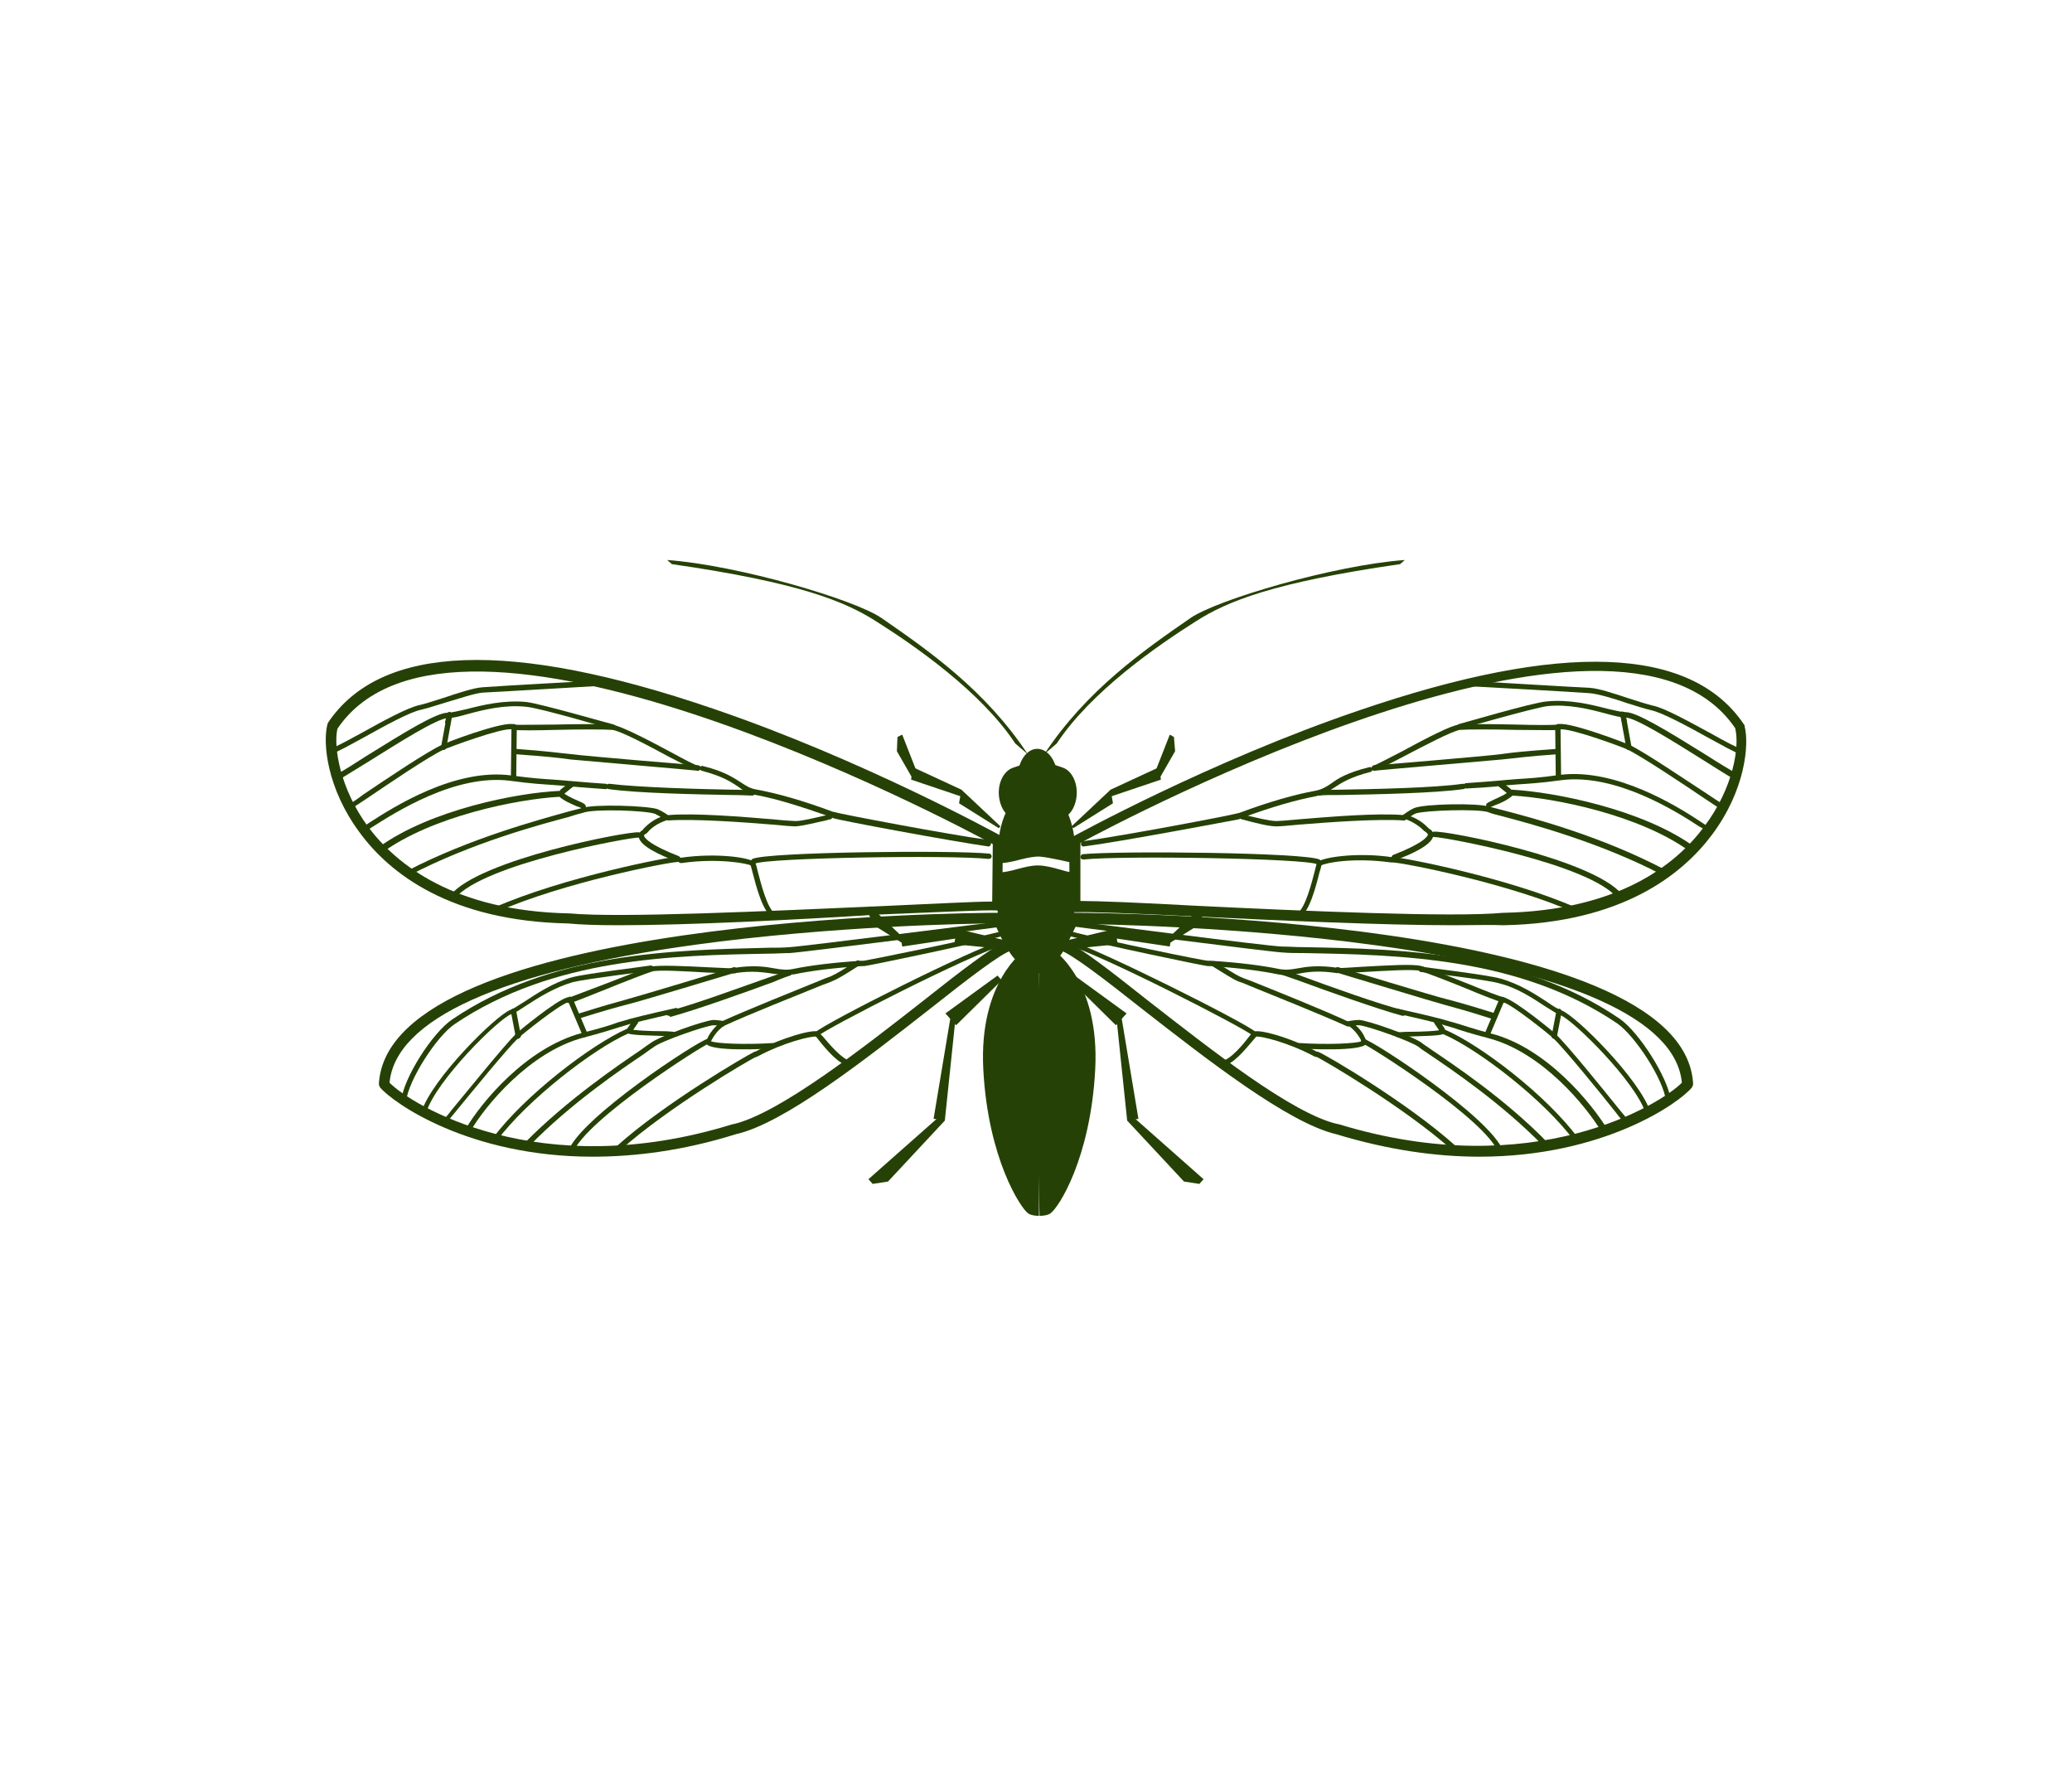 <?xml version="1.0" encoding="utf-8"?>
<!-- Generator: Adobe Illustrator 22.0.1, SVG Export Plug-In . SVG Version: 6.00 Build 0)  -->
<svg version="1.1" id="Ebene_1" xmlns="http://www.w3.org/2000/svg" xmlns:xlink="http://www.w3.org/1999/xlink" x="0px" y="0px"
	 viewBox="0 0 350 300" style="enable-background:new 0 0 350 300;" xml:space="preserve">
<style type="text/css">
	.st0{fill:#264105;}
	.st1{fill-rule:evenodd;clip-rule:evenodd;fill:#264105;}
</style>
<g>
	<g>
		<g>
			<path class="st0" d="M173.7,205c0.6,0.4,1.8,0.4,1.8,0.4v-44.9h-2.4c0,0-7.8,5.2-7,20.2C166.9,195.7,172.4,204.1,173.7,205z"/>
		</g>
		<g>
			<path class="st0" d="M177.4,205c-0.6,0.4-1.8,0.4-1.8,0.4l-0.6-22.6l0.6-22.3l2.4,0c0,0,7.8,5.2,7,20.2
				C184.2,195.7,178.8,204.1,177.4,205z"/>
		</g>
	</g>
	<g>
		<path class="st0" d="M178.7,135.2c0,2.7-1.5,4.9-3.4,4.9l0,0c-1.8,0-3.4-2.2-3.4-4.9l0-3.8c0-2.7,1.5-4.9,3.3-4.9l0,0
			c1.9,0,3.4,2.2,3.4,4.9L178.7,135.2z"/>
	</g>
	<g>
		<path class="st0" d="M178.4,131.7c0.4,2.3-0.6,4.6-2.2,5.2l-3.8,1.3c-1.6,0.5-3.2-0.9-3.6-3.3l0,0c-0.4-2.3,0.6-4.6,2.3-5.2
			l3.8-1.3C176.5,127.9,178.1,129.3,178.4,131.7L178.4,131.7z"/>
	</g>
	<g>
		<path class="st0" d="M172.2,131.7c-0.4,2.3,0.6,4.6,2.2,5.2l3.8,1.3c1.6,0.5,3.2-0.9,3.6-3.3l0,0c0.4-2.3-0.6-4.6-2.2-5.2
			l-3.8-1.3C174.2,127.9,172.6,129.3,172.2,131.7L172.2,131.7z"/>
	</g>
	<g>
		<path class="st0" d="M171.6,145.4c1.1-0.3,2.3-0.6,3.5-0.7v0c0.1,0,0.2,0,0.2,0c0.1,0,0.2,0,0.3,0v0c1.2,0.1,2.4,0.4,3.5,0.6
			c0.9,0.2,1.7,0.4,2.5,0.5l0-2.1c0-5.8-2.7-10.4-6.1-10.4l-0.8,0c-3.4,0-6.1,4.7-6.1,10.4l0,2.2c0.1-0.1,0.2-0.1,0.4-0.1
			C169.8,145.8,170.7,145.6,171.6,145.4z"/>
		<path class="st0" d="M178.7,146.8c-1.1-0.3-2.3-0.6-3.4-0.6c-1.1,0-2.3,0.3-3.4,0.6c-1.1,0.3-2.3,0.6-3.4,0.6l0,5.7
			c0,3.9,1.3,7.3,3.1,9.1l0,0c0.3,0.3,0.7,0.6,1.1,0.8l2.3,1.8l2.3-1.8c0.4-0.2,0.7-0.5,1.1-0.8l0,0c1.9-1.8,3.1-5.2,3.1-9.1l0-5.8
			C180.4,147.4,179.9,147.1,178.7,146.8z"/>
	</g>
	<g>
		<g>
			<polygon class="st0" points="180.8,165.6 181.5,164.8 190.3,171.2 188.5,173.2 			"/>
		</g>
		<g>
			<polygon class="st0" points="188.5,171.1 189.3,171 192.3,189 190.4,189.3 			"/>
		</g>
		<g>
			<polygon class="st0" points="190.4,189.3 191.2,188.5 203.3,199.2 202.6,200 200,199.6 			"/>
		</g>
		<g>
			<path class="st0" d="M176.4,127.4c7.2-10.9,16.9-17.6,24.7-23c4.5-3.1,24.1-8.9,36.2-9.8l-0.8,0.7c-21.5,3.1-29.2,6.3-34.4,9.6
				c-6.5,4.1-17.8,11.9-23.6,20.7L176.4,127.4z"/>
		</g>
		<g>
			<polygon class="st0" points="178,160.6 177.9,159.4 188.4,156.9 188.8,159.5 			"/>
		</g>
		<g>
			<polygon class="st0" points="187.6,158.4 188.4,156.9 197.9,158 197.6,159.9 			"/>
		</g>
		<g>
			<polygon class="st0" points="197.6,159.3 196.8,159 203,153.1 203.5,153.9 202.4,156.3 			"/>
		</g>
		<g>
			<g>
				<polygon class="st0" points="181.3,139.9 181,139.6 187.6,133.4 188,135.7 				"/>
			</g>
			<g>
				<polygon class="st0" points="187.2,134.7 187.6,133.4 195.8,129.6 196.1,131.7 				"/>
			</g>
			<g>
				<polygon class="st0" points="195.8,131.6 194.7,131.5 197.6,124.1 198.3,124.5 198.5,126.9 				"/>
			</g>
		</g>
		<g>
			<g>
				<path class="st0" d="M249.9,195.4c-7.2,0-15.3-1.1-24.2-3.8c-8.1-1.9-21.8-12.6-32.7-21.1c-6.2-4.9-12-9.4-14-10
					c-0.3-0.1-0.5-0.3-0.6-0.5c-0.1-0.2-0.1-0.5,0-0.8l2.3-4.5c0.2-0.3,0.5-0.5,0.8-0.5h0c4.2,0,103,0.6,104.5,28.9
					c0,0.2-0.1,0.4-0.2,0.6C283.7,186.3,270.9,195.4,249.9,195.4z M180.4,159.2c2.5,1.2,6.8,4.5,13.6,9.9c10.3,8,24.3,19.1,32,20.8
					c0,0,0,0,0.1,0c33,10.1,54.6-3.5,58-7c-1-10.7-18.8-18.7-51.6-23.2c-23.3-3.2-46.7-3.6-50.6-3.6L180.4,159.2z"/>
			</g>
		</g>
		<g>
			<g>
				<path class="st0" d="M245.5,156.3c-11.6,0-29.7-0.8-43.8-1.5c-10.1-0.5-18.1-0.8-20-0.7c-0.2,0-0.5-0.1-0.7-0.2
					c-0.2-0.2-0.3-0.4-0.3-0.6l-0.1-11.1c0-0.3,0.2-0.6,0.5-0.8c0.2-0.1,23.2-12.8,48.5-21.4c34.2-11.7,56.1-10.9,65,2.4
					c0.1,0.1,0.1,0.2,0.1,0.3c0.8,3.1,0.1,10.8-5.5,18.3c-5,6.7-15.2,14.9-35.2,15.3C252,156.2,249,156.3,245.5,156.3z M182.5,152.2
					c3,0,10.3,0.3,19.3,0.8c18.4,0.9,43.7,2,52.1,1.2c0,0,0,0,0.1,0c19.3-0.4,29.1-8.1,33.9-14.6c4.9-6.5,6-13.5,5.2-16.6
					c-19.6-28.8-103.6,15.6-110.6,19.4L182.5,152.2C182.5,152.2,182.5,152.2,182.5,152.2z"/>
			</g>
		</g>
		<g>
			<path class="st0" d="M263.3,131.5c-0.2,0-0.4-0.2-0.4-0.4l-0.1-8.4c0-0.2,0.2-0.4,0.4-0.4c0.3,0,0.4,0.2,0.4,0.4l0.1,8.4
				C263.7,131.3,263.5,131.5,263.3,131.5C263.3,131.5,263.3,131.5,263.3,131.5z"/>
		</g>
		<g>
			<path class="st0" d="M293.1,131.7c-0.1,0-0.1,0-0.2-0.1c-1.3-0.7-3.1-1.9-5.2-3.2c-4.8-3-11.4-7.2-13.2-7.2
				c-0.8,0-1.9-0.3-3.4-0.7c-2.6-0.7-6.2-1.6-9.8-1.2c-2.3,0.3-14.4,3.8-14.6,3.8c-0.2,0.1-0.5-0.1-0.5-0.3
				c-0.1-0.2,0.1-0.5,0.3-0.5c0.5-0.1,12.3-3.6,14.7-3.8c3.8-0.4,7.5,0.5,10.2,1.2c1.3,0.3,2.5,0.6,3.2,0.6c1.9,0,7.1,3.2,13.7,7.3
				c2,1.3,3.9,2.4,5.2,3.2c0.2,0.1,0.3,0.4,0.2,0.6C293.4,131.6,293.3,131.7,293.1,131.7z"/>
		</g>
		<g>
			<path class="st0" d="M274.4,122.4c-0.2,0-0.4-0.1-0.4-0.4l-0.3-1.3c0-0.2,0.1-0.5,0.3-0.5c0.2,0,0.5,0.1,0.5,0.3l0.3,1.3
				C274.8,122.1,274.7,122.3,274.4,122.4C274.4,122.4,274.4,122.4,274.4,122.4z"/>
		</g>
		<g>
			<path class="st0" d="M232.1,130.2c-0.2,0-0.4-0.2-0.4-0.4c0-0.2,0.2-0.5,0.4-0.5c0.2,0,19.3-1.6,21.4-1.9c2.1-0.3,4-0.5,9.6-0.9
				c0.3,0,0.5,0.2,0.5,0.4c0,0.2-0.2,0.5-0.4,0.5c-5.6,0.4-7.4,0.7-9.5,0.9C251.5,128.5,232.9,130.1,232.1,130.2
				C232.1,130.2,232.1,130.2,232.1,130.2z"/>
		</g>
		<g>
			<path class="st0" d="M255,134.1c-0.1,0-0.2,0-0.3-0.1l-1.5-1.2c-0.2-0.2-0.2-0.4-0.1-0.6c0.2-0.2,0.4-0.2,0.6-0.1l1.5,1.2
				c0.2,0.2,0.2,0.4,0.1,0.6C255.3,134,255.2,134.1,255,134.1z"/>
		</g>
		<g>
			<g>
				<path class="st0" d="M222.7,146c-0.1,0-0.1,0-0.2,0c-2.1-1-33-1.5-39.5-0.8c-0.3,0-0.5-0.2-0.5-0.4c0-0.2,0.2-0.5,0.4-0.5
					c6-0.6,37.5-0.3,40,0.9c0.2,0.1,0.3,0.4,0.2,0.6C223.1,145.9,222.9,146,222.7,146z"/>
			</g>
			<g>
				<path class="st0" d="M183,143c-0.2,0-0.4-0.2-0.4-0.4c0-0.2,0.1-0.5,0.4-0.5c6.7-0.9,25.1-4.4,26-4.7l0.4-0.1
					c5.1-1.9,9.4-3.1,12.7-3.7c1.1-0.2,1.8-0.6,2.7-1.2c1.2-0.9,2.8-1.9,6.5-2.8c0.2-0.1,0.5,0.1,0.5,0.3c0.1,0.2-0.1,0.5-0.3,0.5
					c-3.5,0.9-5,1.9-6.2,2.7c-0.9,0.6-1.7,1.1-3,1.4c-3.2,0.6-7.5,1.8-12.6,3.7l-0.4,0.2C208.2,138.6,189.3,142.2,183,143
					C183,143,183,143,183,143z"/>
			</g>
			<g>
				<path class="st0" d="M222.9,134.4c-0.2,0-0.4-0.2-0.4-0.4c0-0.2,0.2-0.5,0.4-0.5c0.5,0,1.8-0.1,3.6-0.1c5.5-0.1,15.9-0.3,20.6-1
					c0.3,0,0.5,0.1,0.5,0.4c0,0.2-0.1,0.5-0.4,0.5c-4.8,0.7-15.1,0.9-20.7,1C224.7,134.3,223.4,134.3,222.9,134.4
					C223,134.4,223,134.4,222.9,134.4z"/>
			</g>
		</g>
		<g>
			<path class="st0" d="M219.3,155.1c-0.2,0-0.3-0.1-0.4-0.2c-0.1-0.2,0-0.5,0.2-0.6c1.4-0.8,2.5-5.3,3-7.2c0.2-0.9,0.3-1.2,0.4-1.4
				c0.5-0.8,6.5-1.8,12.6-0.9c0.2,0,0.4,0.3,0.4,0.5c0,0.2-0.3,0.4-0.5,0.4c-6.4-0.9-11.3,0.1-11.8,0.5c0,0-0.1,0.6-0.3,1.1
				c-0.6,2.4-1.7,6.8-3.4,7.7C219.5,155.1,219.4,155.1,219.3,155.1z"/>
		</g>
		<g>
			<path class="st0" d="M215.6,139.6C215.5,139.6,215.5,139.6,215.6,139.6c-1.3,0-3.6-0.6-5.1-1c-0.4-0.1-0.7-0.2-0.8-0.2
				c-0.2-0.1-0.4-0.3-0.3-0.5c0.1-0.2,0.3-0.4,0.5-0.3c0.2,0,0.5,0.1,0.9,0.2c1.3,0.3,3.7,0.9,4.8,0.9c0.4,0,1.9-0.1,3.9-0.3
				c4.9-0.4,13.1-1.1,17.7-0.7c0.2,0,0.4,0.2,0.4,0.5c0,0.2-0.3,0.5-0.5,0.4c-4.5-0.3-12.7,0.3-17.6,0.7
				C217.5,139.5,216.1,139.6,215.6,139.6z"/>
		</g>
		<g>
			<path class="st0" d="M232.1,130.2c-0.2,0-0.4-0.2-0.4-0.4c0-0.2,0.1-0.5,0.4-0.5c0.4-0.1,2.4-1.2,4.4-2.2c4.8-2.6,8.7-4.6,10-4.7
				c1.3-0.1,5.5-0.1,9.6,0c3.2,0.1,6.3,0.1,7,0l0.2,0c0.2,0,0.5,0.1,0.5,0.4c0,0.2-0.1,0.5-0.3,0.5l-0.3,0c-0.7,0.1-3.7,0-7.1,0
				c-3.9-0.1-8.3-0.1-9.5,0c-1.3,0.2-6.1,2.7-9.7,4.6C233.8,129.5,232.6,130.2,232.1,130.2C232.1,130.2,232.1,130.2,232.1,130.2z"/>
		</g>
		<g>
			<path class="st0" d="M263.2,131.6c-0.2,0-0.4-0.2-0.4-0.4l-0.1-8.4c0-0.2,0.2-0.4,0.4-0.4c0,0,0,0,0,0c0.2,0,0.4,0.2,0.4,0.4
				l0.1,8.4C263.6,131.4,263.4,131.6,263.2,131.6C263.2,131.6,263.2,131.6,263.2,131.6z"/>
		</g>
		<g>
			<path class="st0" d="M290.9,136.8c-0.1,0-0.2,0-0.2-0.1c-0.5-0.3-1.4-0.9-2.6-1.7c-4-2.7-10.6-7.1-13.2-8.4
				c-0.9-0.4-8.9-3.4-11.2-3.4c-0.1,0-0.1,0-0.2,0c-0.3,0-0.5-0.2-0.5-0.4c0-0.2,0.2-0.5,0.4-0.5c2.3-0.2,11.1,3.2,11.8,3.5
				c2.7,1.3,9.3,5.8,13.3,8.4c1.2,0.8,2.1,1.4,2.6,1.7c0.2,0.1,0.3,0.4,0.1,0.6C291.2,136.8,291.1,136.8,290.9,136.8z"/>
		</g>
		<g>
			<path class="st0" d="M294.1,127.4c0,0-0.1,0-0.1,0c-1-0.3-3.1-1.5-5.5-2.8c-3.4-1.9-7.7-4.2-9.5-4.6c-0.9-0.2-2.5-0.7-4.1-1.2
				c-2.3-0.8-5-1.6-6.4-1.7c-2.4-0.2-20.6-1.2-20.8-1.2c-0.2,0-0.4-0.2-0.4-0.5s0.2-0.4,0.5-0.4c0.2,0,18.4,1.1,20.8,1.2
				c1.5,0.1,4.2,1,6.6,1.8c1.6,0.5,3.1,1,4,1.2c2,0.4,6.1,2.7,9.8,4.7c2.3,1.3,4.4,2.4,5.3,2.7c0.2,0.1,0.4,0.3,0.3,0.6
				C294.5,127.3,294.3,127.4,294.1,127.4z"/>
		</g>
		<g>
			<path class="st0" d="M275.1,126.7c-0.2,0-0.4-0.1-0.4-0.4l-1-5.5c0-0.2,0.1-0.5,0.4-0.5c0.3,0,0.5,0.1,0.5,0.4l1,5.5
				C275.5,126.4,275.4,126.6,275.1,126.7C275.1,126.7,275.1,126.7,275.1,126.7z"/>
		</g>
		<g>
			<path class="st0" d="M288.6,140.5c-0.1,0-0.1,0-0.2-0.1c-0.3-0.2-0.8-0.5-1.4-0.8c-3.8-2.5-14.1-9-23.3-7.8
				c-3.6,0.5-5.7,0.6-7.2,0.7c-0.9,0.1-1.6,0.1-2.4,0.2c-2.1,0.3-6.4,0.5-6.4,0.5c-0.3,0-0.5-0.2-0.5-0.4c0-0.2,0.2-0.5,0.4-0.5
				c0,0,4.3-0.3,6.4-0.5c0.8-0.1,1.5-0.1,2.4-0.2c1.6-0.1,3.6-0.2,7.1-0.7c9.5-1.2,20,5.4,23.9,8c0.6,0.4,1,0.7,1.3,0.8
				c0.2,0.1,0.3,0.4,0.2,0.6C288.9,140.4,288.8,140.5,288.6,140.5z"/>
		</g>
		<g>
			<path class="st0" d="M255,134.2c-0.1,0-0.2,0-0.3-0.1l-1.5-1.2c-0.2-0.2-0.2-0.4-0.1-0.6c0.2-0.2,0.4-0.2,0.6-0.1l1.5,1.2
				c0.2,0.2,0.2,0.4,0.1,0.6C255.2,134.1,255.1,134.2,255,134.2z"/>
		</g>
		<g>
			<path class="st0" d="M285.7,143.9c-0.1,0-0.2,0-0.3-0.1c-8.4-6.1-22.7-9-29.9-9.4c-0.8,0.7-2,1.3-2.9,1.6
				c-0.4,0.2-0.8,0.3-0.9,0.4c-0.2,0.1-0.5,0.1-0.6-0.1c-0.1-0.2-0.1-0.5,0.1-0.6c0.2-0.2,0.6-0.3,1.1-0.6c0.9-0.4,2.1-0.9,2.8-1.6
				c0.1-0.1,0.2-0.1,0.3-0.1c7.2,0.4,21.9,3.3,30.6,9.5c0.2,0.1,0.2,0.4,0.1,0.6C286,143.9,285.8,143.9,285.7,143.9z"/>
		</g>
		<g>
			<path class="st0" d="M281,147.9c-0.1,0-0.1,0-0.2-0.1c-10.5-5.5-22.1-8.6-27-9.9c-1.2-0.3-2-0.5-2.4-0.7
				c-1.8-0.6-10.6-0.3-12.2,0.2c-0.3,0.1-0.6,0.3-0.9,0.5c1.6,0.6,2.5,1.5,3,2c0.1,0.1,0.2,0.2,0.3,0.2c0.4,0.3,0.6,0.7,0.5,1.1
				c-0.2,1.5-3.6,3.1-6.4,4.1c-0.2,0.1-0.5,0-0.6-0.3c-0.1-0.2,0-0.5,0.3-0.6c4.4-1.7,5.7-2.9,5.8-3.4c0,0,0-0.1-0.2-0.3
				c-0.1-0.1-0.2-0.2-0.4-0.3c-0.5-0.5-1.6-1.5-3.4-2.1c-0.2,0-0.3-0.2-0.3-0.3c0-0.2,0-0.3,0.2-0.4c0,0,0.9-0.7,1.8-1.1
				c1.7-0.7,10.8-0.9,12.8-0.2c0.3,0.1,1.2,0.3,2.3,0.6c5,1.3,16.6,4.4,27.2,10c0.2,0.1,0.3,0.4,0.2,0.6
				C281.3,147.8,281.2,147.9,281,147.9z"/>
		</g>
		<g>
			<path class="st0" d="M273.5,151.9c-0.1,0-0.3-0.1-0.3-0.2c-4.7-5.8-29.3-10.3-30.9-10.3c-0.1,0-0.1,0-0.1,0
				c-0.2,0-0.4-0.2-0.4-0.4c0-0.2,0.1-0.5,0.4-0.5c1.8-0.3,26.9,4.6,31.8,10.6c0.2,0.2,0.1,0.5-0.1,0.6
				C273.7,151.9,273.6,151.9,273.5,151.9z"/>
		</g>
		<g>
			<path class="st0" d="M266.3,154.2c-0.1,0-0.1,0-0.2,0c-11.2-5-29.3-8.5-30.8-8.5c-0.2,0-0.4-0.2-0.4-0.5c0-0.2,0.2-0.4,0.4-0.4
				c0,0,0,0,0,0c1.6,0,19.6,3.5,31.1,8.6c0.2,0.1,0.3,0.4,0.2,0.6C266.6,154.1,266.4,154.2,266.3,154.2z"/>
		</g>
		<g>
			<path class="st0" d="M278.4,188.4c-0.2,0-0.4-0.1-0.4-0.3c-1.7-5.4-12.3-15.8-14.4-16.6c-0.7-0.3-1.5-0.8-2.6-1.5
				c-2-1.3-4.6-3.1-7.8-3.9c-2-0.6-13.1-1.9-13.2-1.9c-0.2,0-0.4-0.3-0.4-0.5c0-0.2,0.3-0.4,0.5-0.4c0.5,0.1,11.3,1.4,13.3,2
				c3.3,0.9,6,2.7,8,4c1,0.7,1.8,1.2,2.4,1.4c2.4,0.9,13.2,11.6,15,17.2c0.1,0.2-0.1,0.5-0.3,0.6
				C278.5,188.4,278.4,188.4,278.4,188.4z"/>
		</g>
		<g>
			<path class="st0" d="M252.4,172.2c0,0-0.1,0-0.1,0c-4.7-1.5-6.3-1.9-8.1-2.4c-1.9-0.5-17.7-5.3-18.4-5.5
				c-0.2-0.1-0.4-0.3-0.3-0.6c0.1-0.2,0.3-0.4,0.6-0.3c0.2,0,16.5,5,18.3,5.4c1.9,0.5,3.4,0.9,8.2,2.4c0.2,0.1,0.4,0.3,0.3,0.6
				C252.8,172.1,252.6,172.2,252.4,172.2z"/>
		</g>
		<g>
			<path class="st0" d="M243.7,174.4c-0.1,0-0.3-0.1-0.4-0.2l-0.9-1.3c-0.1-0.2-0.1-0.5,0.1-0.6c0.2-0.1,0.5-0.1,0.6,0.1l0.9,1.3
				c0.1,0.2,0.1,0.5-0.1,0.6C243.9,174.3,243.8,174.4,243.7,174.4z"/>
		</g>
		<g>
			<g>
				<path class="st0" d="M212,175.1c-0.1,0-0.2,0-0.3-0.1c-1.4-1.3-25.8-13.8-31.5-15.4c-0.2-0.1-0.4-0.3-0.3-0.5
					c0.1-0.2,0.3-0.4,0.5-0.3c5.1,1.5,30.1,14,31.8,15.6c0.2,0.2,0.2,0.4,0,0.6C212.2,175.1,212.1,175.1,212,175.1z"/>
			</g>
			<g>
				<path class="st0" d="M217.2,164.7c-0.4,0-0.8,0-1.3-0.1c-2.9-0.6-6.7-1.1-11.5-1.4l-0.4,0c-1-0.1-17.7-3.6-23.1-5
					c-0.2-0.1-0.4-0.3-0.3-0.5c0.1-0.2,0.3-0.4,0.5-0.3c5.8,1.5,22.1,4.9,23,4.9l0.4,0c4.8,0.3,8.7,0.8,11.6,1.4
					c1,0.2,1.9,0.1,3-0.1c1.6-0.3,3.6-0.6,6.9-0.1c0.2,0,0.4,0.3,0.4,0.5c0,0.2-0.3,0.4-0.5,0.4c-3.2-0.5-5.1-0.2-6.6,0.1
					C218.5,164.5,217.8,164.7,217.2,164.7z"/>
			</g>
			<g>
				<path class="st0" d="M237,171.6c0,0-0.1,0-0.1,0c-4.1-1.1-12.8-4.2-17.4-5.9c-1.5-0.5-2.5-0.9-2.9-1c-0.2-0.1-0.4-0.3-0.3-0.6
					c0.1-0.2,0.3-0.4,0.6-0.3c0.4,0.1,1.5,0.5,3,1.1c4.6,1.7,13.2,4.8,17.3,5.8c0.2,0.1,0.4,0.3,0.3,0.5
					C237.4,171.5,237.2,171.6,237,171.6z"/>
			</g>
		</g>
		<g>
			<path class="st0" d="M206.4,180.1c-0.2,0-0.4-0.2-0.4-0.4c0-0.2,0.2-0.5,0.4-0.5c1.4-0.1,3.7-2.9,4.6-4.1
				c0.5-0.6,0.6-0.8,0.8-0.8c0.7-0.5,6.1,0.9,10.7,3.4c0.2,0.1,0.3,0.4,0.2,0.6c-0.1,0.2-0.4,0.3-0.6,0.2c-4.7-2.5-8.9-3.4-9.8-3.4
				c0,0,0,0-0.1,0c-0.1,0.1-0.3,0.4-0.5,0.6C210.4,177.2,208.2,180,206.4,180.1C206.4,180.1,206.4,180.1,206.4,180.1z"/>
		</g>
		<g>
			<path class="st0" d="M227.8,173.4c-0.1,0-0.1,0-0.2,0c-4.2-1.9-12.9-5.4-16.6-6.9c-0.9-0.4-1.5-0.6-1.8-0.7
				c-1-0.4-2.8-1.6-3.8-2.2c-0.3-0.2-0.5-0.3-0.6-0.4c-0.2-0.1-0.3-0.4-0.2-0.6c0.1-0.2,0.4-0.3,0.6-0.2c0.1,0.1,0.3,0.2,0.6,0.4
				c1,0.6,2.8,1.8,3.7,2.2c0.2,0.1,0.9,0.4,1.8,0.7c3.7,1.5,12.5,5,16.7,7c0.2,0.1,0.3,0.4,0.2,0.6
				C228.1,173.3,228,173.4,227.8,173.4z"/>
		</g>
		<g>
			<path class="st0" d="M254,169.4c0,0-0.1,0-0.1,0l-0.3-0.1c-0.6-0.2-3.1-1.1-5.9-2.3c-3.2-1.3-6.8-2.7-7.9-3
				c-1.1-0.3-5.9,0-9.4,0.2c-3.1,0.2-4.3,0.2-4.6,0.1c-0.2-0.1-0.4-0.3-0.3-0.5c0.1-0.2,0.3-0.4,0.5-0.3c0.3,0.1,2.4-0.1,4.4-0.2
				c3.8-0.2,8.4-0.5,9.7-0.1c1.1,0.3,4.6,1.7,7.9,3c2.7,1.1,5.2,2.1,5.8,2.2l0.3,0.1c0.2,0.1,0.4,0.3,0.3,0.5
				C254.4,169.3,254.2,169.4,254,169.4z"/>
		</g>
		<g>
			<path class="st0" d="M251.2,175.2c-0.1,0-0.1,0-0.2,0c-0.2-0.1-0.3-0.4-0.2-0.6l2.5-5.9c0.1-0.2,0.4-0.3,0.6-0.2
				c0.2,0.1,0.3,0.4,0.2,0.6l-2.5,5.9C251.6,175.1,251.4,175.2,251.2,175.2z"/>
		</g>
		<g>
			<path class="st0" d="M274.5,189.7c-0.1,0-0.3-0.1-0.3-0.2c-0.2-0.3-0.7-0.8-1.2-1.5c-2.6-3.3-8.8-10.9-10.7-12.7
				c-0.7-0.6-6.7-5.5-8.4-6c-0.2-0.1-0.4-0.3-0.3-0.5s0.3-0.4,0.5-0.3c2,0.6,8.2,5.7,8.7,6.2c2,1.9,7.9,9.2,10.8,12.8
				c0.6,0.7,1,1.2,1.2,1.5c0.2,0.2,0.1,0.5-0.1,0.6C274.7,189.7,274.6,189.7,274.5,189.7z"/>
		</g>
		<g>
			<path class="st0" d="M281.8,186.3c-0.2,0-0.4-0.2-0.4-0.4c-0.4-3.5-5.1-10.8-8.2-13c-16.5-11.2-36.8-11.6-53.1-11.9
				c-1.2,0-2.3,0-3.5-0.1c-2.1-0.1-34-4.2-35.4-4.4c-0.2,0-0.4-0.3-0.4-0.5c0-0.2,0.2-0.4,0.5-0.4c0.3,0,33.2,4.3,35.3,4.3
				c1.1,0,2.3,0.1,3.5,0.1c16.4,0.3,36.8,0.7,53.5,12.1c3.3,2.3,8.1,9.9,8.6,13.6C282.3,186.1,282.1,186.3,281.8,186.3
				C281.9,186.3,281.8,186.3,281.8,186.3z"/>
		</g>
		<g>
			<path class="st0" d="M262.5,175.5C262.5,175.5,262.5,175.5,262.5,175.5c-0.3-0.1-0.5-0.3-0.4-0.5l0.8-4.2c0-0.2,0.3-0.4,0.5-0.4
				c0.2,0,0.4,0.3,0.4,0.5l-0.8,4.2C262.9,175.3,262.7,175.5,262.5,175.5z"/>
		</g>
		<g>
			<path class="st0" d="M271,191.5c-0.2,0-0.3-0.1-0.4-0.2c-2.7-4.5-10.1-13.5-19.1-15.9c-3.1-0.8-4.9-1.4-6.1-1.8
				c-0.7-0.2-1.4-0.4-2-0.6c-1.8-0.5-7.5-1.8-7.5-1.8c-0.2-0.1-0.4-0.3-0.3-0.5c0.1-0.2,0.3-0.4,0.5-0.3c0.1,0,5.8,1.3,7.6,1.8
				c0.7,0.2,1.3,0.4,2.1,0.6c1.4,0.4,3,1,6.1,1.8c9.3,2.4,16.9,11.7,19.7,16.3c0.1,0.2,0.1,0.5-0.2,0.6
				C271.1,191.5,271,191.5,271,191.5z"/>
		</g>
		<g>
			<path class="st0" d="M243.6,174.4c-0.1,0-0.3-0.1-0.4-0.2l-0.9-1.3c-0.1-0.2-0.1-0.5,0.1-0.6c0.2-0.1,0.5-0.1,0.6,0.1l0.9,1.3
				c0.1,0.2,0.1,0.5-0.1,0.6C243.8,174.4,243.7,174.4,243.6,174.4z"/>
		</g>
		<g>
			<path class="st0" d="M266.3,192.9c-0.1,0-0.3-0.1-0.4-0.2c-5-6.8-16.1-15.4-22.1-18c-1,0.3-3.2,0.3-5.7,0.4c-0.8,0-1.7,0-1.8,0.1
				c-0.2,0.1-0.5-0.1-0.5-0.3c-0.1-0.2,0.1-0.5,0.3-0.5c0.2,0,0.8-0.1,2-0.1c1.8,0,4.8-0.1,5.6-0.4c0.1,0,0.2,0,0.3,0
				c6.1,2.6,17.3,11.2,22.6,18.4c0.1,0.2,0.1,0.5-0.1,0.6C266.5,192.9,266.4,192.9,266.3,192.9z"/>
		</g>
		<g>
			<path class="st0" d="M261,193.7c-0.1,0-0.2,0-0.3-0.1c-7-7.2-15.6-13-19.3-15.5c-0.9-0.6-1.5-1-1.7-1.2c-1.3-1-8.7-3.6-10.1-3.7
				c-0.2,0-0.4,0-0.6,0c1,0.9,1.4,1.7,1.6,2.2c0.1,0.1,0.1,0.2,0.1,0.2c0.2,0.2,0.2,0.5,0.1,0.7c-0.7,1.4-10.4,0.9-11.4,0.8
				c-0.2,0-0.4-0.2-0.4-0.5c0-0.2,0.2-0.4,0.5-0.4c4.7,0.3,9.4,0.1,10.5-0.3c0-0.1-0.1-0.1-0.1-0.2c-0.3-0.5-0.8-1.5-2.2-2.5
				c-0.1-0.1-0.2-0.3-0.2-0.4c0-0.2,0.2-0.3,0.3-0.3c0,0,1-0.2,1.8-0.2c1.6,0.1,9.2,2.8,10.6,3.9c0.2,0.2,0.9,0.6,1.7,1.2
				c3.7,2.5,12.4,8.3,19.5,15.6c0.2,0.2,0.2,0.5,0,0.6C261.2,193.6,261.1,193.7,261,193.7z"/>
		</g>
		<g>
			<path class="st0" d="M253.5,195c-0.2,0-0.3-0.1-0.4-0.3c-2.1-5.6-21.9-18.1-22.9-18.4c-0.2-0.1-0.4-0.3-0.3-0.5
				c0.1-0.2,0.3-0.4,0.5-0.3c1.7,0.4,21.3,13.2,23.5,18.9c0.1,0.2,0,0.5-0.3,0.6C253.6,195,253.5,195,253.5,195z"/>
		</g>
		<g>
			<path class="st0" d="M245.5,194.3c-0.1,0-0.2,0-0.3-0.1c-7.8-7-21.7-15.2-22.9-15.7c-0.2-0.1-0.3-0.3-0.2-0.6
				c0.1-0.2,0.3-0.3,0.6-0.2c1.3,0.5,15.1,8.6,23.2,15.9c0.2,0.2,0.2,0.4,0,0.6C245.8,194.2,245.6,194.3,245.5,194.3z"/>
		</g>
	</g>
	<g>
		<g>
			<polygon class="st0" points="169.2,165.6 168.5,164.8 159.7,171.2 161.5,173.2 			"/>
		</g>
		<g>
			<polygon class="st0" points="161.5,171.1 160.7,171 157.7,189 159.6,189.3 			"/>
		</g>
		<g>
			<polygon class="st0" points="159.6,189.3 158.8,188.5 146.7,199.2 147.4,200 150,199.6 			"/>
		</g>
		<g>
			<path class="st0" d="M173.6,127.4c-7.2-10.9-16.9-17.6-24.7-23c-4.5-3.1-24.1-8.9-36.2-9.8l0.8,0.7c21.5,3.1,29.2,6.3,34.4,9.6
				c6.5,4.1,17.8,11.9,23.6,20.7L173.6,127.4z"/>
		</g>
		<g>
			<polygon class="st0" points="172,160.6 172.1,159.4 161.6,156.9 161.2,159.5 			"/>
		</g>
		<g>
			<polygon class="st0" points="162.4,158.4 161.6,156.9 152.1,158 152.4,159.9 			"/>
		</g>
		<g>
			<polygon class="st0" points="152.4,159.3 153.2,159 147,153.1 146.5,153.9 147.6,156.3 			"/>
		</g>
		<g>
			<g>
				<polygon class="st0" points="168.7,139.9 169,139.6 162.4,133.4 162,135.7 				"/>
			</g>
			<g>
				<polygon class="st0" points="162.8,134.7 162.4,133.4 154.2,129.6 153.9,131.7 				"/>
			</g>
			<g>
				<polygon class="st0" points="154.2,131.6 155.3,131.5 152.4,124.1 151.6,124.5 151.5,126.9 				"/>
			</g>
		</g>
		<g>
			<g>
				<path class="st0" d="M100.1,195.4c-20.9,0-33.7-9.1-35.9-11.7c-0.1-0.2-0.2-0.4-0.2-0.6c1.6-28.3,100.3-28.9,104.5-28.9h0
					c0.3,0,0.6,0.2,0.8,0.5l2.3,4.5c0.1,0.2,0.1,0.5,0,0.8c-0.1,0.2-0.3,0.4-0.6,0.5c-1.9,0.5-7.8,5.1-14,10
					c-11,8.6-24.6,19.3-32.7,21.1C115.4,194.4,107.2,195.4,100.1,195.4z M65.8,182.9c3.5,3.6,25.1,17.2,58,7c0,0,0,0,0.1,0
					c7.7-1.8,21.8-12.8,32-20.8c6.8-5.4,11.2-8.7,13.6-9.9L168,156c-3.8,0-27.3,0.4-50.6,3.6C84.6,164.1,66.8,172.2,65.8,182.9z"/>
			</g>
		</g>
		<g>
			<g>
				<path class="st0" d="M104.5,156.3c-3.6,0-6.5-0.1-8.5-0.3c-20-0.4-30.2-8.5-35.2-15.3c-5.6-7.5-6.3-15.2-5.5-18.3
					c0-0.1,0.1-0.2,0.1-0.3c8.9-13.3,30.8-14.1,65-2.4c25.3,8.6,48.3,21.3,48.5,21.4c0.3,0.2,0.5,0.5,0.5,0.8l-0.1,11.1
					c0,0.2-0.1,0.5-0.3,0.6c-0.2,0.2-0.4,0.3-0.7,0.2c-2-0.1-9.9,0.3-20,0.7C134.2,155.4,116.1,156.3,104.5,156.3z M57,123.1
					c-0.7,3,0.4,10.1,5.2,16.6c4.8,6.4,14.6,14.2,33.9,14.6c0,0,0,0,0.1,0c8.4,0.8,33.7-0.4,52.1-1.2c9-0.4,16.3-0.8,19.3-0.8
					c0,0,0,0,0,0l0.1-9.7C160.6,138.7,76.5,94.3,57,123.1z"/>
			</g>
		</g>
		<g>
			<path class="st0" d="M86.7,131.5C86.7,131.5,86.7,131.5,86.7,131.5c-0.2,0-0.4-0.2-0.4-0.4l0.1-8.4c0-0.2,0.2-0.4,0.4-0.4
				c0,0,0,0,0,0c0.2,0,0.4,0.2,0.4,0.4l-0.1,8.4C87.2,131.3,87,131.5,86.7,131.5z"/>
		</g>
		<g>
			<path class="st0" d="M56.9,131.7c-0.2,0-0.3-0.1-0.4-0.2c-0.1-0.2,0-0.5,0.2-0.6c1.3-0.7,3.2-1.9,5.2-3.2
				c6.6-4.1,11.8-7.3,13.7-7.3c0.7,0,1.8-0.3,3.2-0.6c2.7-0.7,6.4-1.6,10.2-1.2c2.4,0.3,14.2,3.7,14.7,3.8c0.2,0.1,0.4,0.3,0.3,0.5
				c-0.1,0.2-0.3,0.4-0.5,0.3c-0.1,0-12.2-3.6-14.6-3.8c-3.6-0.4-7.2,0.5-9.8,1.2c-1.4,0.4-2.6,0.7-3.4,0.7c-1.8,0-8.4,4.2-13.2,7.2
				c-2.1,1.3-3.9,2.4-5.2,3.2C57,131.7,57,131.7,56.9,131.7z"/>
		</g>
		<g>
			<path class="st0" d="M75.6,122.4C75.6,122.4,75.6,122.4,75.6,122.4c-0.3-0.1-0.5-0.3-0.4-0.5l0.3-1.3c0-0.2,0.3-0.4,0.5-0.3
				c0.2,0.1,0.4,0.3,0.3,0.5l-0.3,1.3C76,122.3,75.9,122.4,75.6,122.4z"/>
		</g>
		<g>
			<path class="st0" d="M117.9,130.2C117.9,130.2,117.9,130.2,117.9,130.2c-0.8-0.1-19.4-1.7-21.5-1.9c-2.1-0.3-4-0.5-9.5-0.9
				c-0.2,0-0.4-0.2-0.4-0.5c0-0.2,0.2-0.5,0.5-0.4c5.6,0.4,7.4,0.7,9.5,0.9c2.1,0.3,21.3,1.9,21.5,1.9c0.2,0,0.4,0.2,0.4,0.5
				C118.3,130,118.1,130.2,117.9,130.2z"/>
		</g>
		<g>
			<path class="st0" d="M95,134.1c-0.1,0-0.3-0.1-0.3-0.2c-0.2-0.2-0.1-0.5,0.1-0.6l1.5-1.2c0.2-0.2,0.5-0.1,0.6,0.1
				c0.2,0.2,0.1,0.5-0.1,0.6l-1.5,1.2C95.2,134.1,95.1,134.1,95,134.1z"/>
		</g>
		<g>
			<g>
				<path class="st0" d="M127.3,146c-0.2,0-0.3-0.1-0.4-0.3c-0.1-0.2,0-0.5,0.2-0.6c2.5-1.2,34-1.5,40-0.9c0.2,0,0.4,0.2,0.4,0.5
					c0,0.2-0.2,0.4-0.5,0.4c-6.5-0.7-37.4-0.2-39.5,0.8C127.4,146,127.3,146,127.3,146z"/>
			</g>
			<g>
				<path class="st0" d="M167,143C167,143,167,143,167,143c-6.3-0.9-25.2-4.4-26.3-4.8l-0.4-0.2c-5.1-1.8-9.3-3.1-12.6-3.7
					c-1.3-0.2-2.1-0.7-3-1.4c-1.2-0.8-2.7-1.8-6.2-2.7c-0.2-0.1-0.4-0.3-0.3-0.5c0.1-0.2,0.3-0.4,0.5-0.3c3.7,0.9,5.2,2,6.5,2.8
					c0.9,0.6,1.5,1,2.7,1.2c3.3,0.6,7.6,1.8,12.7,3.7l0.4,0.1c0.9,0.3,19.3,3.8,26,4.7c0.2,0,0.4,0.3,0.4,0.5
					C167.4,142.8,167.2,143,167,143z"/>
			</g>
			<g>
				<path class="st0" d="M127.1,134.4C127,134.4,127,134.4,127.1,134.4c-0.5,0-1.8-0.1-3.6-0.1c-5.6-0.1-15.9-0.3-20.7-1
					c-0.2,0-0.4-0.3-0.4-0.5c0-0.2,0.2-0.4,0.5-0.4c4.7,0.6,15,0.9,20.6,1c1.8,0,3.1,0.1,3.6,0.1c0.2,0,0.4,0.2,0.4,0.5
					C127.5,134.2,127.3,134.4,127.1,134.4z"/>
			</g>
		</g>
		<g>
			<path class="st0" d="M130.7,155.1c-0.1,0-0.1,0-0.2-0.1c-1.7-1-2.8-5.4-3.4-7.7c-0.1-0.5-0.3-1-0.3-1.1
				c-0.4-0.3-5.4-1.3-11.7-0.4c-0.3,0-0.5-0.1-0.5-0.4c0-0.2,0.1-0.5,0.4-0.5c6.1-0.9,12.2,0,12.6,0.9c0.1,0.2,0.2,0.5,0.4,1.4
				c0.5,1.9,1.6,6.4,3,7.2c0.2,0.1,0.3,0.4,0.2,0.6C131,155,130.8,155.1,130.7,155.1z"/>
		</g>
		<g>
			<path class="st0" d="M134.4,139.6c-0.5,0-1.9-0.1-3.9-0.3c-4.9-0.4-13.1-1-17.6-0.7c-0.2,0-0.5-0.2-0.5-0.4
				c0-0.2,0.2-0.5,0.4-0.5c4.6-0.4,12.8,0.3,17.7,0.7c1.9,0.2,3.5,0.3,3.9,0.3c1.1,0,3.5-0.6,4.8-0.9c0.4-0.1,0.7-0.2,0.9-0.2
				c0.2,0,0.5,0.1,0.5,0.3c0,0.2-0.1,0.5-0.3,0.5c-0.2,0-0.4,0.1-0.8,0.2C138.1,138.9,135.7,139.5,134.4,139.6
				C134.5,139.6,134.5,139.6,134.4,139.6z"/>
		</g>
		<g>
			<path class="st0" d="M117.9,130.2C117.9,130.2,117.9,130.2,117.9,130.2c-0.4-0.1-1.7-0.7-4.8-2.3c-3.5-1.9-8.4-4.5-9.7-4.6
				c-1.2-0.1-5.6-0.1-9.5,0c-3.4,0.1-6.4,0.1-7.1,0l-0.2,0l-0.1-0.5l0-0.4l0.3,0c0.7,0.1,3.7,0,7,0c4.1-0.1,8.3-0.1,9.6,0
				c1.3,0.2,5.2,2.1,10,4.7c2,1.1,4.1,2.2,4.4,2.2c0.2,0,0.4,0.3,0.4,0.5C118.3,130,118.1,130.2,117.9,130.2z"/>
		</g>
		<g>
			<path class="st0" d="M86.8,131.6C86.8,131.6,86.8,131.6,86.8,131.6c-0.2,0-0.4-0.2-0.4-0.4l0.1-8.4c0-0.2,0.2-0.4,0.4-0.4
				c0,0,0,0,0,0c0.2,0,0.4,0.2,0.4,0.4l-0.1,8.4C87.3,131.4,87.1,131.6,86.8,131.6z"/>
		</g>
		<g>
			<path class="st0" d="M59.1,136.8c-0.1,0-0.3-0.1-0.4-0.2c-0.1-0.2-0.1-0.5,0.1-0.6c0.5-0.3,1.4-0.9,2.6-1.8
				c4-2.7,10.7-7.2,13.3-8.4c0.7-0.4,9.5-3.7,11.8-3.5c0.2,0,0.4,0.2,0.4,0.5c0,0.2-0.2,0.4-0.5,0.4c-1.9-0.2-10.4,3-11.4,3.4
				c-2.6,1.2-9.2,5.7-13.2,8.4c-1.2,0.8-2.2,1.4-2.6,1.8C59.2,136.8,59.1,136.8,59.1,136.8z"/>
		</g>
		<g>
			<path class="st0" d="M55.9,127.4c-0.2,0-0.4-0.1-0.4-0.3c-0.1-0.2,0.1-0.5,0.3-0.6c0.9-0.3,3.1-1.5,5.3-2.7
				c3.6-2,7.8-4.3,9.8-4.7c0.9-0.2,2.4-0.7,4-1.2c2.4-0.8,5.1-1.7,6.6-1.8c2.4-0.2,20.6-1.2,20.8-1.2c0.2,0,0.5,0.2,0.5,0.4
				s-0.2,0.5-0.4,0.5c-0.2,0-18.4,1.1-20.8,1.2c-1.4,0.1-4,1-6.4,1.7c-1.6,0.5-3.2,1-4.1,1.2c-1.9,0.4-6.1,2.7-9.5,4.6
				c-2.4,1.3-4.5,2.5-5.5,2.8C56,127.4,55.9,127.4,55.9,127.4z"/>
		</g>
		<g>
			<path class="st0" d="M74.9,126.7C74.9,126.7,74.9,126.7,74.9,126.7c-0.3-0.1-0.5-0.3-0.4-0.5l1-5.5c0-0.2,0.3-0.4,0.5-0.4
				c0.2,0,0.4,0.3,0.4,0.5l-1,5.5C75.3,126.5,75.2,126.7,74.9,126.7z"/>
		</g>
		<g>
			<path class="st0" d="M61.4,140.5c-0.2,0-0.3-0.1-0.4-0.2c-0.1-0.2,0-0.5,0.2-0.6c0.3-0.1,0.7-0.4,1.3-0.8
				c3.9-2.5,14.3-9.2,23.9-7.9c3.6,0.5,5.6,0.6,7.1,0.7c0.9,0.1,1.6,0.1,2.4,0.2c2.1,0.2,6.3,0.5,6.4,0.5c0.2,0,0.4,0.2,0.4,0.5
				c0,0.2-0.2,0.5-0.5,0.4c0,0-4.3-0.3-6.4-0.5c-0.8-0.1-1.5-0.1-2.4-0.2c-1.5-0.1-3.6-0.2-7.2-0.7c-9.3-1.2-19.5,5.4-23.3,7.8
				c-0.6,0.4-1.1,0.7-1.4,0.9C61.5,140.5,61.4,140.5,61.4,140.5z"/>
		</g>
		<g>
			<path class="st0" d="M95,134.2c-0.1,0-0.3-0.1-0.3-0.2c-0.2-0.2-0.1-0.5,0.1-0.6l1.5-1.2c0.2-0.2,0.5-0.1,0.6,0.1
				c0.2,0.2,0.1,0.5-0.1,0.6l-1.5,1.2C95.2,134.2,95.1,134.2,95,134.2z"/>
		</g>
		<g>
			<path class="st0" d="M64.3,143.9c-0.1,0-0.3-0.1-0.4-0.2c-0.1-0.2-0.1-0.5,0.1-0.6c8.7-6.3,23.4-9.2,30.6-9.5
				c0.1,0,0.3,0,0.3,0.1c0.7,0.7,1.9,1.2,2.8,1.6c0.5,0.2,0.9,0.4,1.1,0.6c0.2,0.2,0.2,0.4,0.1,0.6c-0.2,0.2-0.4,0.2-0.6,0.1
				c-0.1-0.1-0.5-0.3-0.9-0.4c-0.9-0.4-2.1-0.9-2.9-1.6c-7.2,0.4-21.5,3.3-29.9,9.4C64.5,143.9,64.4,143.9,64.3,143.9z"/>
		</g>
		<g>
			<path class="st0" d="M69,147.9c-0.2,0-0.3-0.1-0.4-0.2c-0.1-0.2,0-0.5,0.2-0.6c10.6-5.5,22.2-8.6,27.2-10
				c1.1-0.3,1.9-0.5,2.3-0.6c2-0.7,11.1-0.4,12.8,0.2c0.9,0.4,1.8,1,1.8,1.1c0.1,0.1,0.2,0.3,0.2,0.4c0,0.2-0.2,0.3-0.3,0.3
				c-1.9,0.6-2.9,1.5-3.4,2.1c-0.2,0.2-0.3,0.3-0.4,0.3c-0.2,0.1-0.2,0.2-0.2,0.3c0.1,0.5,1.4,1.7,5.8,3.4c0.2,0.1,0.3,0.3,0.3,0.6
				c-0.1,0.2-0.3,0.3-0.6,0.3c-2.8-1-6.2-2.6-6.4-4.1c-0.1-0.4,0.1-0.8,0.5-1.1c0.1,0,0.2-0.1,0.3-0.3c0.5-0.5,1.4-1.4,2.9-2
				c-0.3-0.2-0.6-0.3-0.9-0.5c-1.5-0.6-10.4-0.9-12.2-0.2c-0.4,0.1-1.2,0.3-2.4,0.7c-4.9,1.3-16.5,4.4-27,9.9
				C69.1,147.9,69.1,147.9,69,147.9z"/>
		</g>
		<g>
			<path class="st0" d="M76.5,151.9c-0.1,0-0.2,0-0.3-0.1c-0.2-0.2-0.2-0.4-0.1-0.6c4.9-6,29.9-10.8,31.8-10.6
				c0.2,0,0.4,0.2,0.4,0.5c0,0.2-0.2,0.4-0.5,0.4c-1.1-0.1-26.2,4.4-31,10.3C76.8,151.9,76.7,151.9,76.5,151.9z"/>
		</g>
		<g>
			<path class="st0" d="M83.7,154.2c-0.2,0-0.3-0.1-0.4-0.3c-0.1-0.2,0-0.5,0.2-0.6c11.6-5.1,29.6-8.6,31.1-8.6c0,0,0,0,0,0
				c0.2,0,0.4,0.2,0.4,0.4c0,0.2-0.2,0.4-0.4,0.5c-1.5,0-19.6,3.5-30.8,8.5C83.8,154.1,83.8,154.2,83.7,154.2z"/>
		</g>
		<g>
			<path class="st0" d="M71.6,188.4c0,0-0.1,0-0.1,0c-0.2-0.1-0.4-0.3-0.3-0.6c1.8-5.6,12.5-16.2,15-17.2c0.6-0.2,1.4-0.8,2.4-1.4
				c2-1.3,4.8-3.2,8-4.1c2.1-0.6,12.9-1.9,13.3-2c0.2,0,0.5,0.1,0.5,0.4c0,0.2-0.1,0.5-0.4,0.5c-0.1,0-11.2,1.4-13.2,1.9
				c-3.1,0.9-5.8,2.6-7.8,3.9c-1.1,0.7-1.9,1.3-2.6,1.5c-2.2,0.8-12.7,11.2-14.4,16.6C72,188.3,71.8,188.4,71.6,188.4z"/>
		</g>
		<g>
			<path class="st0" d="M97.6,172.2c-0.2,0-0.4-0.1-0.4-0.3c-0.1-0.2,0.1-0.5,0.3-0.6c4.8-1.5,6.3-1.9,8.1-2.4
				c1.9-0.5,18.2-5.4,18.3-5.5c0.2-0.1,0.5,0.1,0.6,0.3c0.1,0.2-0.1,0.5-0.3,0.6c-0.7,0.2-16.5,5-18.3,5.4c-1.9,0.5-3.4,0.9-8.2,2.4
				C97.7,172.2,97.6,172.2,97.6,172.2z"/>
		</g>
		<g>
			<path class="st0" d="M106.3,174.4c-0.1,0-0.2,0-0.2-0.1c-0.2-0.1-0.3-0.4-0.1-0.6l0.9-1.3c0.1-0.2,0.4-0.3,0.6-0.1
				c0.2,0.1,0.3,0.4,0.1,0.6l-0.9,1.3C106.6,174.3,106.4,174.4,106.3,174.4z"/>
		</g>
		<g>
			<g>
				<path class="st0" d="M138,175.1c-0.1,0-0.2,0-0.3-0.1c-0.2-0.2-0.2-0.5,0-0.6c1.7-1.6,26.7-14.2,31.8-15.6
					c0.2-0.1,0.5,0.1,0.5,0.3c0.1,0.2-0.1,0.5-0.3,0.5c-5.7,1.6-30.1,14.1-31.5,15.4C138.2,175.1,138.1,175.1,138,175.1z"/>
			</g>
			<g>
				<path class="st0" d="M132.8,164.7c-0.7,0-1.3-0.1-2.1-0.2c-1.5-0.2-3.5-0.6-6.6-0.1c-0.2,0-0.5-0.1-0.5-0.4
					c0-0.2,0.1-0.5,0.4-0.5c3.3-0.5,5.3-0.2,6.9,0.1c1.1,0.2,2,0.3,3,0.1c2.9-0.6,6.8-1.1,11.6-1.4l0.4,0c0.8-0.1,17.1-3.4,23-4.9
					c0.2-0.1,0.5,0.1,0.5,0.3c0.1,0.2-0.1,0.5-0.3,0.5c-5.4,1.4-22.1,4.9-23.1,5l-0.4,0c-4.8,0.3-8.6,0.8-11.5,1.4
					C133.7,164.6,133.2,164.7,132.8,164.7z"/>
			</g>
			<g>
				<path class="st0" d="M113,171.6c-0.2,0-0.4-0.1-0.4-0.3c-0.1-0.2,0.1-0.5,0.3-0.5c4.1-1,12.7-4.2,17.3-5.8
					c1.5-0.5,2.6-0.9,3-1.1c0.2-0.1,0.5,0.1,0.6,0.3c0.1,0.2-0.1,0.5-0.3,0.6c-0.4,0.1-1.5,0.5-2.9,1.1c-4.6,1.7-13.3,4.8-17.4,5.9
					C113.1,171.6,113.1,171.6,113,171.6z"/>
			</g>
		</g>
		<g>
			<path class="st0" d="M143.6,180.1C143.6,180.1,143.6,180.1,143.6,180.1c-1.8-0.1-4.1-2.9-5.3-4.4c-0.2-0.3-0.4-0.5-0.5-0.6
				c0,0,0,0-0.1,0c-0.9,0-5.1,0.9-9.8,3.4c-0.2,0.1-0.5,0-0.6-0.2c-0.1-0.2,0-0.5,0.2-0.6c4.7-2.5,10-3.9,10.7-3.4
				c0.1,0.1,0.3,0.3,0.8,0.8c1,1.2,3.3,3.9,4.6,4.1c0.2,0,0.4,0.2,0.4,0.5C144,179.9,143.8,180.1,143.6,180.1z"/>
		</g>
		<g>
			<path class="st0" d="M122.2,173.4c-0.2,0-0.3-0.1-0.4-0.3c-0.1-0.2,0-0.5,0.2-0.6c4.2-1.9,12.9-5.4,16.6-6.9
				c0.9-0.4,1.6-0.6,1.8-0.7c0.9-0.4,2.7-1.5,3.7-2.2c0.3-0.2,0.5-0.3,0.6-0.4c0.2-0.1,0.5-0.1,0.6,0.2c0.1,0.2,0.1,0.5-0.2,0.6
				c-0.1,0.1-0.3,0.2-0.6,0.4c-1.1,0.7-2.8,1.8-3.8,2.2c-0.2,0.1-0.9,0.4-1.8,0.7c-3.7,1.5-12.5,5-16.6,6.9
				C122.3,173.3,122.3,173.4,122.2,173.4z"/>
		</g>
		<g>
			<path class="st0" d="M96,169.4c-0.2,0-0.4-0.1-0.4-0.3c-0.1-0.2,0.1-0.5,0.3-0.5l0.3-0.1c0.6-0.2,3.1-1.2,5.8-2.2
				c3.4-1.3,6.9-2.7,7.9-3c1.3-0.3,5.9-0.1,9.7,0.1c2,0.1,4.1,0.2,4.4,0.2c0.3-0.1,0.5,0.1,0.5,0.3c0.1,0.2-0.1,0.5-0.3,0.5
				c-0.3,0.1-1.5,0-4.6-0.1c-3.5-0.2-8.3-0.5-9.4-0.2c-1,0.3-4.6,1.7-7.8,3c-2.8,1.1-5.2,2.1-5.9,2.3l-0.3,0.1
				C96.1,169.4,96,169.4,96,169.4z"/>
		</g>
		<g>
			<path class="st0" d="M98.8,175.2c-0.2,0-0.3-0.1-0.4-0.3l-2.5-5.9c-0.1-0.2,0-0.5,0.2-0.6c0.2-0.1,0.5,0,0.6,0.2l2.5,5.9
				c0.1,0.2,0,0.5-0.2,0.6C98.9,175.2,98.8,175.2,98.8,175.2z"/>
		</g>
		<g>
			<path class="st0" d="M75.5,189.7c-0.1,0-0.2,0-0.3-0.1c-0.2-0.2-0.2-0.4-0.1-0.6c0.2-0.3,0.7-0.8,1.2-1.5
				c2.9-3.5,8.9-10.9,10.8-12.8c0.5-0.5,6.7-5.6,8.7-6.2c0.2-0.1,0.5,0.1,0.5,0.3c0.1,0.2-0.1,0.5-0.3,0.5c-1.7,0.5-7.7,5.4-8.4,6
				c-1.9,1.8-8.1,9.4-10.8,12.7c-0.6,0.7-1,1.2-1.2,1.5C75.7,189.7,75.6,189.7,75.5,189.7z"/>
		</g>
		<g>
			<path class="st0" d="M68.2,186.3C68.2,186.3,68.1,186.3,68.2,186.3c-0.3,0-0.5-0.3-0.4-0.5c0.4-3.7,5.2-11.3,8.6-13.6
				c16.7-11.3,37.1-11.7,53.5-12.1c1.2,0,2.3,0,3.5-0.1c2.1-0.1,35-4.3,35.3-4.3c0.2,0,0.5,0.1,0.5,0.4c0,0.2-0.1,0.5-0.4,0.5
				c-1.4,0.2-33.3,4.3-35.4,4.4c-1.1,0-2.3,0.1-3.5,0.1c-16.3,0.3-36.5,0.7-53.1,11.9c-3.1,2.1-7.8,9.5-8.2,13
				C68.6,186.2,68.4,186.3,68.2,186.3z"/>
		</g>
		<g>
			<path class="st0" d="M87.5,175.5c-0.2,0-0.4-0.1-0.4-0.4l-0.8-4.2c0-0.2,0.1-0.5,0.4-0.5c0.2-0.1,0.5,0.1,0.5,0.4l0.8,4.2
				C88,175.2,87.8,175.4,87.5,175.5C87.5,175.5,87.5,175.5,87.5,175.5z"/>
		</g>
		<g>
			<path class="st0" d="M79,191.5c-0.1,0-0.2,0-0.2-0.1c-0.2-0.1-0.3-0.4-0.2-0.6c2.7-4.6,10.3-13.8,19.7-16.3
				c3.1-0.8,4.8-1.3,6.1-1.8c0.8-0.2,1.4-0.4,2.1-0.6c1.8-0.5,7.5-1.8,7.6-1.8c0.2-0.1,0.5,0.1,0.5,0.3c0.1,0.2-0.1,0.5-0.3,0.5
				c-0.1,0-5.7,1.3-7.6,1.8c-0.7,0.2-1.3,0.4-2,0.6c-1.3,0.4-3.1,1-6.2,1.8c-9,2.4-16.5,11.4-19.1,15.9
				C79.3,191.5,79.2,191.5,79,191.5z"/>
		</g>
		<g>
			<path class="st0" d="M106.4,174.4c-0.1,0-0.2,0-0.2-0.1c-0.2-0.1-0.3-0.4-0.1-0.6l0.9-1.3c0.1-0.2,0.4-0.3,0.6-0.1
				s0.3,0.4,0.1,0.6l-0.9,1.3C106.6,174.3,106.5,174.4,106.4,174.4z"/>
		</g>
		<g>
			<path class="st0" d="M83.7,192.9c-0.1,0-0.2,0-0.3-0.1c-0.2-0.1-0.2-0.4-0.1-0.6c5.3-7.1,16.5-15.7,22.6-18.4c0.1,0,0.2,0,0.3,0
				c0.8,0.3,3.8,0.4,5.6,0.4c1.2,0,1.8,0.1,2,0.1c0.2,0.1,0.4,0.3,0.3,0.5c0,0.2-0.3,0.4-0.5,0.3c-0.2,0-1-0.1-1.8-0.1
				c-2.4-0.1-4.7-0.1-5.7-0.4c-5.9,2.6-17,11.2-22.1,18C84,192.9,83.9,192.9,83.7,192.9z"/>
		</g>
		<g>
			<path class="st0" d="M89,193.7c-0.1,0-0.2,0-0.3-0.1c-0.2-0.2-0.2-0.5,0-0.6c7.1-7.2,15.8-13.1,19.5-15.6c0.8-0.6,1.4-1,1.7-1.2
				c1.4-1.1,9-3.8,10.6-3.9c0.8,0,1.8,0.2,1.8,0.2c0.2,0,0.3,0.2,0.3,0.3c0,0.2,0,0.3-0.2,0.4c-1.4,1-1.9,2-2.2,2.5
				c0,0.1-0.1,0.1-0.1,0.2c1,0.4,5.8,0.6,10.5,0.3c0.2,0,0.5,0.2,0.5,0.4c0,0.2-0.2,0.5-0.4,0.5c-1.1,0.1-10.7,0.6-11.4-0.8
				c-0.1-0.2-0.1-0.5,0.1-0.7c0-0.1,0.1-0.1,0.1-0.2c0.2-0.5,0.7-1.3,1.6-2.2c-0.2,0-0.4,0-0.6,0c-1.4,0.1-8.9,2.7-10.1,3.7
				c-0.3,0.2-0.9,0.6-1.7,1.2c-3.7,2.5-12.3,8.3-19.3,15.5C89.2,193.6,89.1,193.7,89,193.7z"/>
		</g>
		<g>
			<path class="st0" d="M96.5,195c-0.1,0-0.1,0-0.2,0c-0.2-0.1-0.3-0.3-0.3-0.6c2.2-5.7,21.8-18.5,23.5-18.9
				c0.2-0.1,0.5,0.1,0.5,0.3c0.1,0.2-0.1,0.5-0.3,0.5c-1,0.3-20.7,12.8-22.9,18.4C96.9,194.9,96.7,195,96.5,195z"/>
		</g>
		<g>
			<path class="st0" d="M104.5,194.3c-0.1,0-0.2,0-0.3-0.1c-0.2-0.2-0.1-0.5,0-0.6c8-7.2,21.9-15.3,23.2-15.9c0.2-0.1,0.5,0,0.6,0.2
				c0.1,0.2,0,0.5-0.2,0.6c-1.2,0.5-15.1,8.7-22.9,15.7C104.7,194.2,104.6,194.3,104.5,194.3z"/>
		</g>
	</g>
</g>
</svg>
